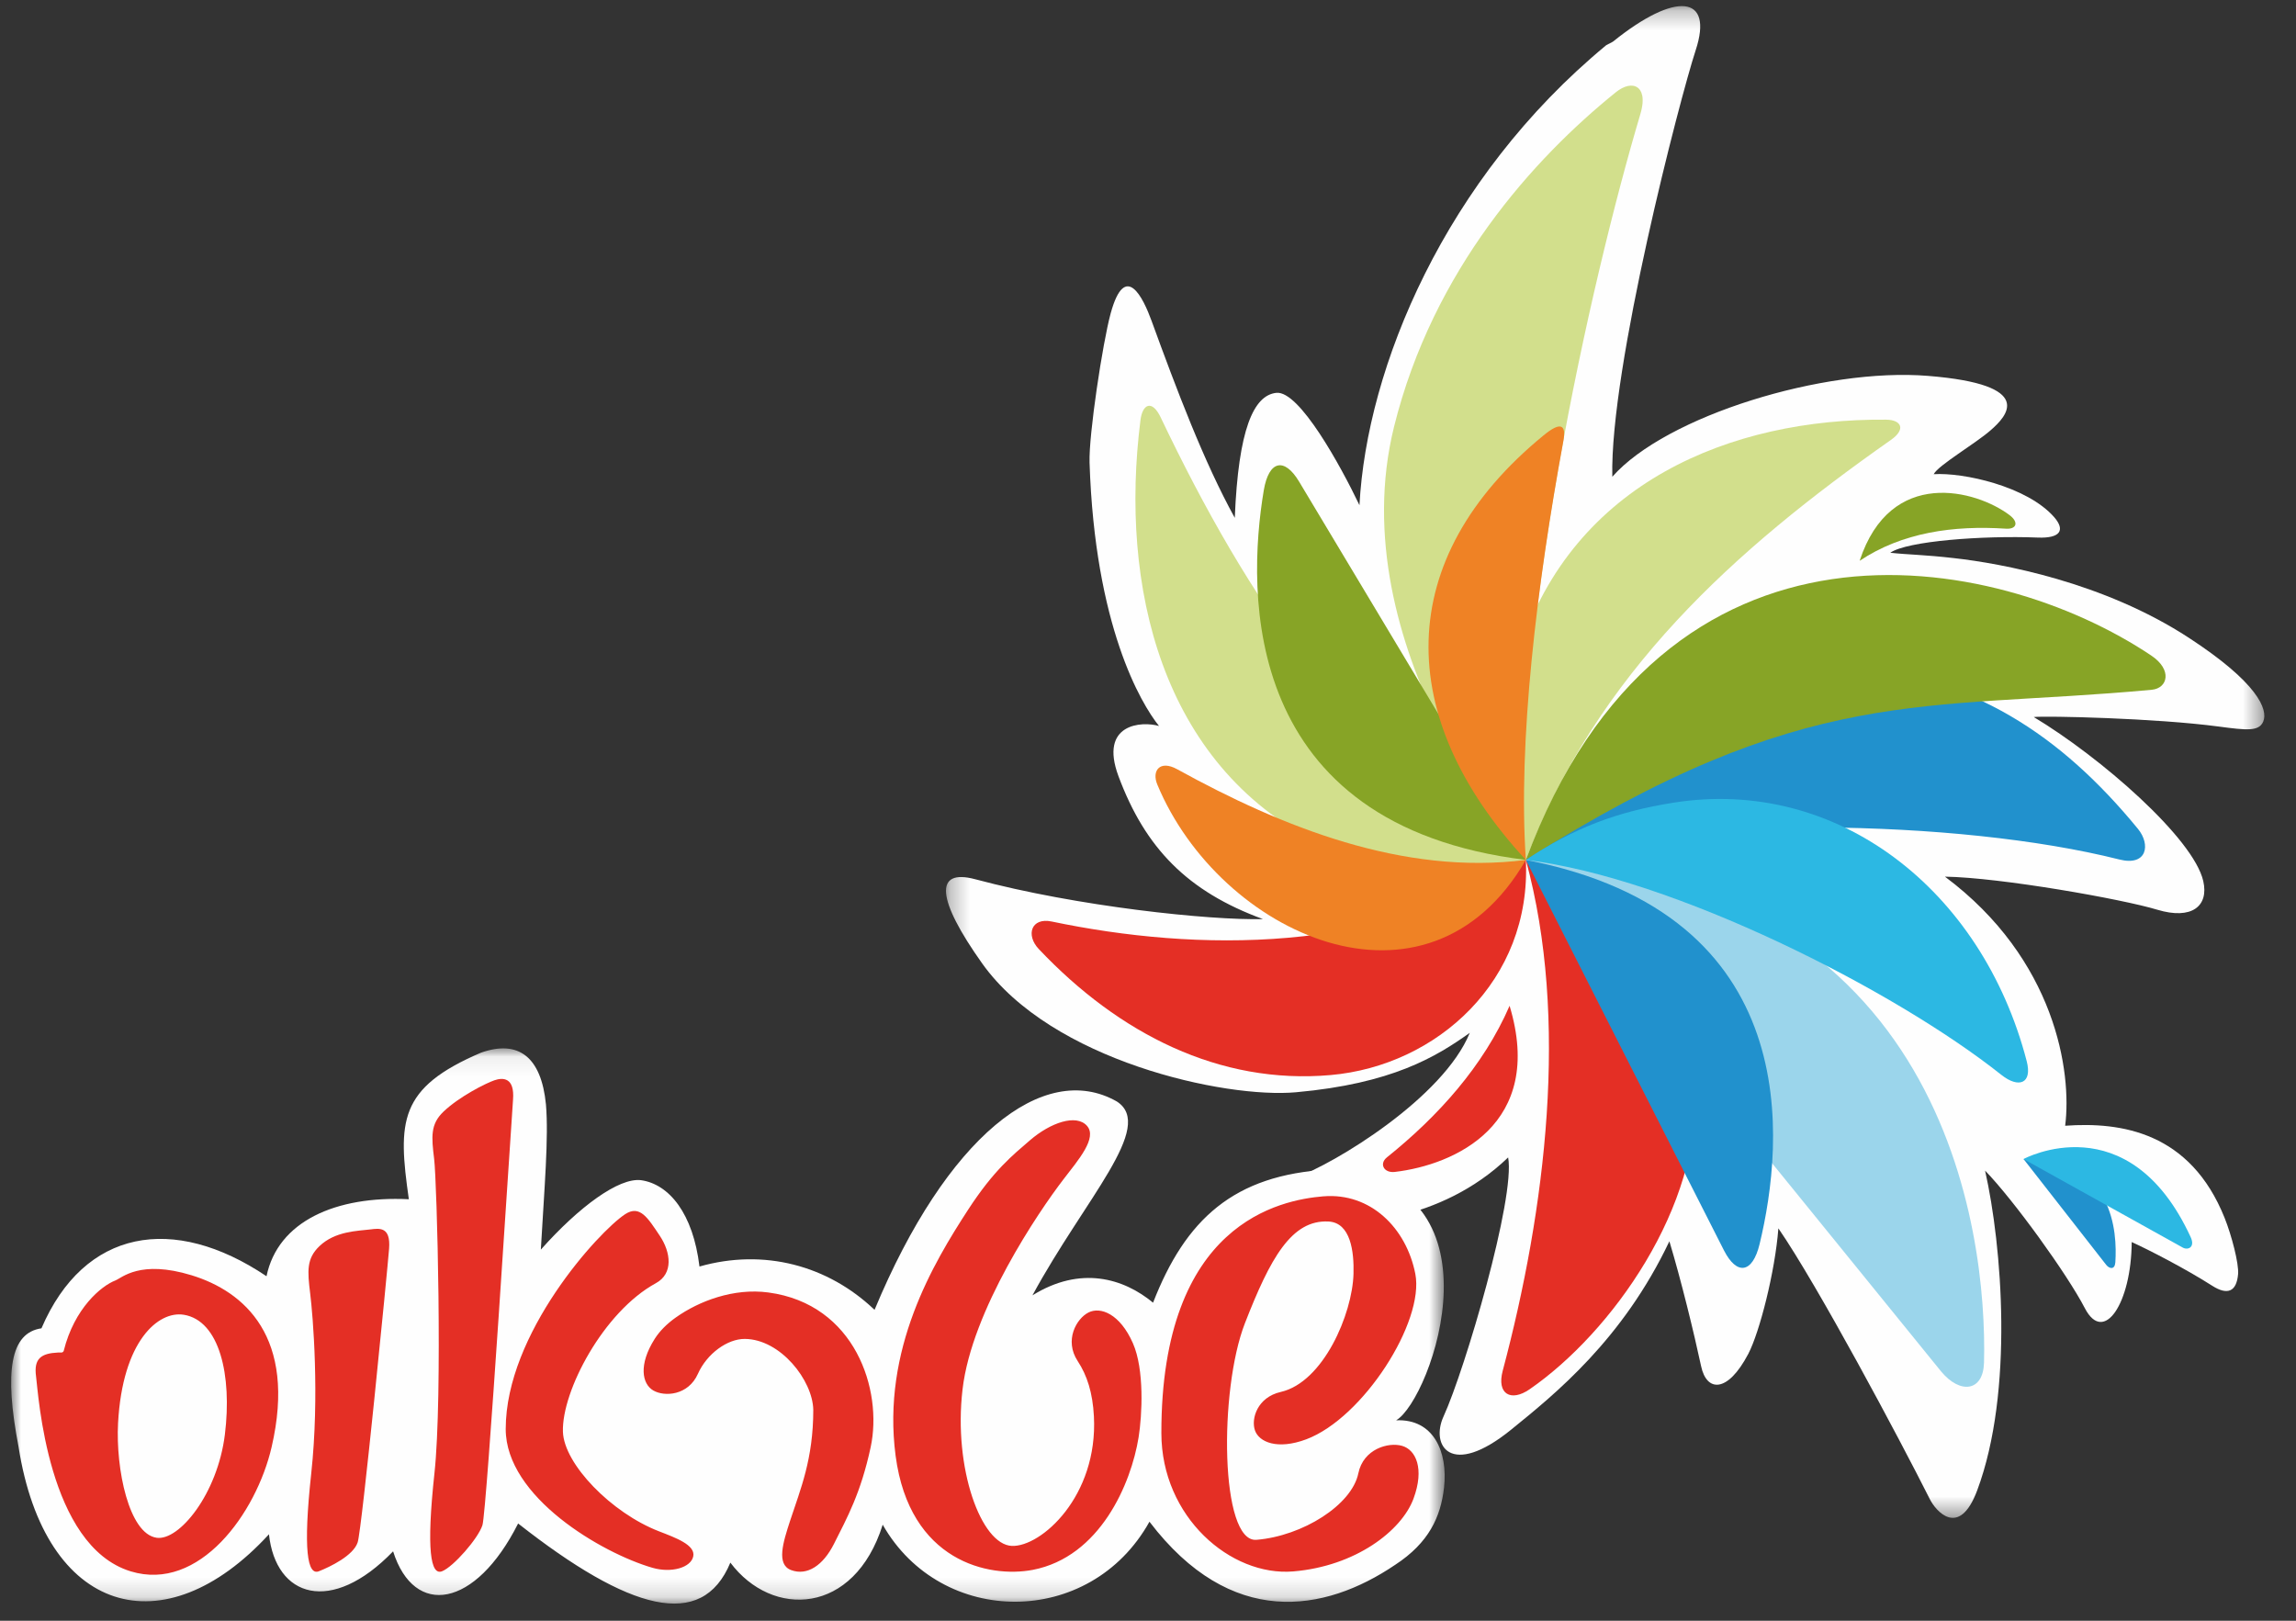 <svg xmlns="http://www.w3.org/2000/svg" xmlns:xlink="http://www.w3.org/1999/xlink" width="119" height="84" viewBox="0 0 119 84">
    <rect x="0" y="0" width="119" height="84" fill="#333333" stroke="none"/>
    <defs>
        <path id="iitfue1gya" d="M0.271 0.254L68.6 0.254 68.6 78.606 0.271 78.606z"/>
        <path id="iwapp457bc" d="M0 0.07L74.299 0.07 74.299 28.845 0 28.845z"/>
    </defs>
    <g fill="none" fill-rule="evenodd">
        <g>
            <g>
                <g transform="translate(-1150 -4158) translate(1150.578 4158) translate(48.181 .063)">
                    <mask id="ex254xk9kb" fill="#fff">
                        <use xlink:href="#iitfue1gya"/>
                    </mask>
                    <path fill="#FEFEFE" d="M34.839 2.096l-.348.183c-8.383 6.924-12.415 16.729-12.79 23.842-.976-2.044-3.119-5.95-4.306-5.824-1.185.124-1.97 1.897-2.156 6.48-1.599-2.897-3.007-6.628-4.32-10.23-.414-1.132-1.354-3.146-2.115-.361-.413 1.52-1.139 6.298-1.092 7.728.274 8.448 2.657 12.477 3.6 13.65-.89-.26-3.118-.132-2.101 2.603 1.387 3.724 3.574 5.974 7.49 7.406-2.765.068-9.62-.65-14.918-2.067-2.147-.571-1.99 1.056.36 4.36 3.592 5.058 12.608 7.016 16.272 6.681 4.977-.447 7.257-1.835 9.004-3.08-1.373 3.366-6.997 6.786-9.063 7.52-2.955 1.05-1.296 2.035.861 2.3 1.915.235 6.679.021 10.19-3.362.385 2.078-2.233 10.986-3.349 13.426-.684 1.488.358 3.238 3.511.678 2.242-1.82 5.768-4.644 8.195-9.758.606 2.006 1.271 4.735 1.646 6.481.283 1.325 1.365 1.408 2.443-.645.585-1.117 1.39-4.265 1.56-6.506 2.027 2.936 6.283 10.916 7.86 14.055.28.554 1.5 2.06 2.447-.481 1.906-5.115 1.281-12.696.406-16.567 1.486 1.53 4.258 5.37 5.168 7.125.989 1.916 2.414-.26 2.432-3.422.87.393 2.819 1.398 4.174 2.266.786.502 1.261.315 1.34-.608.044-.54-.33-1.988-.7-2.913-1.781-4.442-5.35-4.982-8.263-4.773.355-2.775-.49-8.622-6.23-12.91 2.906.046 9.214 1.17 11.003 1.713 1.79.54 2.68-.188 2.385-1.483-.508-2.227-5.336-6.433-8.786-8.503.633-.069 6.313.056 9.588.493 1.461.194 2.087.262 2.307-.262.26-.618-.287-2.011-3.857-4.338-4.432-2.894-9.726-3.857-12.182-4.13-1.568-.18-2.326-.172-3.292-.277.855-.604 4.774-.902 7.65-.787 1.159.045 1.43-.379.851-1.051-1.41-1.616-4.734-2.332-6.25-2.234.225-.455 2.145-1.573 2.945-2.272.864-.747 2.386-2.37-3.238-2.823-5.372-.44-13.584 2.068-16.365 5.228-.134-5.62 3.508-19.63 4.32-22.104.946-2.882-1.055-3.056-4.287-.447" mask="url(#ex254xk9kb)"/>
                </g>
                <g transform="translate(-1150 -4158) translate(1150.578 4158) translate(0 54.267)">
                    <mask id="l6kgkamkad" fill="#fff">
                        <use xlink:href="#iwapp457bc"/>
                    </mask>
                    <path fill="#FEFEFE" d="M71.78 19.346c1.939-.088 2.695 1.627 2.485 3.49-.171 1.512-.784 2.857-2.53 3.998-3.683 2.492-8.52 3.306-12.737-2.233-3.077 5.523-10.797 5.483-13.826.155-1.477 4.7-5.728 4.856-7.896 1.965-1.476 3.554-5.243 2.493-11-2.028-2.21 4.39-5.384 4.894-6.48 1.444-3.209 3.322-6.082 2.379-6.434-.885C7.936 31.17 1.745 29.44.381 20.706c-.746-3.905-.42-5.896 1.189-6.128 2.214-5.151 6.837-5.944 11.665-2.7.589-2.845 3.583-4.176 7.377-3.99-.575-4.034-.546-5.766 3.743-7.598 1.936-.68 3.122.215 3.363 2.687.146 1.722-.081 4.307-.265 7.522 1.993-2.239 4.05-3.738 5.19-3.599 1.464.206 2.702 1.732 3.032 4.475 3.34-.948 6.656-.061 9.074 2.246C48.475 4.665 53.506.66 57.308 2.822c2.014 1.3-1.662 5.04-4.375 10.047 2.494-1.55 4.723-.885 6.251.38 1.676-4.3 4.16-6.63 9.113-6.9 9.393.538 5.318 11.944 3.484 12.997" mask="url(#l6kgkamkad)"/>
                </g>
                <path fill="#E42F25" d="M15.98 64.584c.816-.78 1.981-.783 2.638-.865.465-.058 1.06-.155.97 1-.09 1.155-1.404 14.521-1.627 15.215-.222.69-1.425 1.27-2.013 1.502-.588.231-.828-1.079-.394-5.08.434-4.004.088-8.165-.056-9.32-.141-1.154-.2-1.802.482-2.452m6.425-6.967c.816-.78 2.191-1.472 2.637-1.626.445-.155 1.06-.155.97 1.001-.09 1.153-1.363 21.364-1.586 22.057-.222.69-1.505 2.156-2.093 2.387-.587.231-.825-1.079-.394-5.08.434-4.004.126-15.13-.015-16.284-.141-1.155-.201-1.804.481-2.455M5.407 66.361c.33-.125 1.268-1.085 3.947-.265 2.706.83 5.472 3.182 4.144 8.911-.794 3.417-3.744 7.523-7.303 6.433-4.313-1.322-4.784-9.19-4.904-10.1-.128-.938.272-1.198 1.14-1.241.06-.002.118-.003.18 0 .046.002.104-.047.114-.087.551-2.212 1.948-3.37 2.682-3.65M7.538 79.7c1.173.168 3.156-2.272 3.539-5.346.381-3.081-.28-5.912-2.13-6.212-1.318-.212-3.176 1.35-3.406 5.617-.126 2.375.562 5.734 1.997 5.94m18.095-5.634c0-4.954 4.813-10.23 6.19-11.135.766-.5 1.175.194 1.79 1.11.586.873.712 1.97-.195 2.464-2.724 1.484-4.885 5.602-4.82 7.7.052 1.673 2.512 4.21 4.985 5.164.87.336 1.891.71 1.77 1.295-.122.588-1.134.876-2.112.594-2.617-.758-7.608-3.665-7.608-7.192m18.915.94c-.511 2.38-1.217 3.65-1.904 5.016-.554 1.1-1.378 1.669-2.222 1.353-.773-.29-.419-1.427-.048-2.56.53-1.615 1.2-3.184 1.2-5.745-.031-1.532-1.7-3.66-3.545-3.675-.902-.008-1.967.761-2.434 1.808-.502 1.128-1.733 1.201-2.313.864-.578-.334-.78-1.333.075-2.678.25-.395.623-.774 1.095-1.107 1.195-.847 2.994-1.536 4.793-1.294 4.508.603 5.937 5.064 5.303 8.019m13.887-.512c-.388 2.41-2.001 6.193-5.476 6.868-2.282.438-6.396-.432-7.118-5.913-.724-5.517 1.956-9.98 3.76-12.755 1.339-2.059 2.326-2.836 3.199-3.591 1.073-.925 2.403-1.377 2.958-.755.554.623-.44 1.763-1.232 2.794-1.267 1.651-4.743 6.773-5.216 10.868-.482 4.088.963 8.052 2.557 8.112 1.512.06 4.468-2.567 4.252-6.712-.063-1.231-.356-2.13-.842-2.869-.707-1.078-.064-2.2.559-2.516.622-.317 1.632.065 2.303 1.589.603 1.365.48 3.728.296 4.88m9.578-12.49c2.439-.2 4.296 1.634 4.764 4.017.484 2.483-2.704 7.47-5.652 8.576-1.497.56-2.451.144-2.66-.463-.21-.609.127-1.715 1.338-1.992 2.206-.503 3.712-4.04 3.77-6.12.034-1.154-.15-2.651-1.292-2.713-1.919-.103-3.023 1.9-4.336 5.272-1.35 3.465-1.287 11.383.599 11.225 2.395-.198 4.946-1.807 5.28-3.448.26-1.266 1.566-1.629 2.271-1.421.704.203 1.17 1.172.585 2.743-.618 1.658-2.998 3.496-6.233 3.764-3.237.267-6.827-2.818-6.832-7.164-.012-10.915 6.183-12.09 8.398-12.277" transform="translate(-1150 -4158) translate(1150.578 4158)"/>
                <path fill="#D2DF8C" d="M83.159 4.79c-4.25 3.43-9.462 9.188-11.481 17.314-2.832 11.39 6.749 22.442 6.828 22.464-.78-11.574 3.342-29.95 5.927-38.627.278-.924.04-1.273-.132-1.4-.275-.199-.7-.108-1.142.248" transform="translate(-1150 -4158) translate(1150.578 4158)"/>
                <path fill="#D2DF8C" d="M97.42 22.805c-8.085 5.68-15.235 12.07-18.914 21.763-1.864-3.158-1.423-7.48-.341-10.85 2.804-8.72 10.996-12.041 19.018-11.967.763.008 1.056.48.238 1.054" transform="translate(-1150 -4158) translate(1150.578 4158)"/>
                <path fill="#2191CD" d="M78.506 44.568c7.973-2.35 22.403-2.128 30.76-.022 1.439.363 1.635-.773.962-1.59-3.995-4.87-8.608-7.92-15.094-8.44-7.712-.618-12.716 4.327-16.628 10.052" transform="translate(-1150 -4158) translate(1150.578 4158)"/>
                <path fill="#E42F25" d="M71.3 59.988c2.636-2.113 5.007-4.73 6.363-7.859 1.858 6.161-2.867 8.247-5.948 8.61-.571.066-.82-.423-.414-.751" transform="translate(-1150 -4158) translate(1150.578 4158)"/>
                <path fill="#E42F25" d="M78.506 44.568c2.25 8.248 1.03 18.097-1.2 26.48-.32 1.207.426 1.624 1.392.958 4.256-2.937 8.926-9.487 8.578-15.631-.373-6.598-3.114-10.362-8.77-11.807" transform="translate(-1150 -4158) translate(1150.578 4158)"/>
                <path fill="#2191CD" d="M104.3 60.07l4.28 5.48c.173.22.451.27.478-.124.106-1.559-.09-5.426-4.759-5.355" transform="translate(-1150 -4158) translate(1150.578 4158)"/>
                <path fill="#2CB8E3" d="M112.56 64.664l-8.261-4.593s5.436-2.947 8.664 4.047c.246.53-.144.687-.403.546" transform="translate(-1150 -4158) translate(1150.578 4158)"/>
                <path fill="#9BD5EB" d="M78.506 44.568l21.521 26.51c.995 1.202 2.186 1.04 2.225-.455.175-6.816-2.037-25.007-23.746-26.055" transform="translate(-1150 -4158) translate(1150.578 4158)"/>
                <path fill="#2191CD" d="M78.506 44.568l10.265 20.233c.665 1.31 1.481 1.209 1.85-.324 1.263-5.24 2.444-17.087-12.115-19.909" transform="translate(-1150 -4158) translate(1150.578 4158)"/>
                <path fill="#87A426" d="M103.39 27.401c-2.72-.18-5.389.195-7.584 1.664 1.6-4.882 6.046-3.667 7.766-2.37.499.375.364.742-.181.706" transform="translate(-1150 -4158) translate(1150.578 4158)"/>
                <path fill="#87A426" d="M110.95 35.749c-11.91 1.11-17.864-.39-32.444 8.82 7.175-19.263 24.338-16.011 32.417-10.591 1.105.74.851 1.693.027 1.771" transform="translate(-1150 -4158) translate(1150.578 4158)"/>
                <path fill="#2CB8E3" d="M103.16 55.716c-5.534-4.404-17.029-10.235-24.654-11.148 2.496-1.659 4.718-2.501 7.65-2.966 8.45-1.345 15.987 4.473 18.307 13.391.308 1.182-.423 1.42-1.302.723" transform="translate(-1150 -4158) translate(1150.578 4158)"/>
                <path fill="#D2DF8C" d="M59.582 21.639c4.475 9.381 9.993 17.778 18.924 22.93-3.298 1.613-7.661.694-10.792-.888-8.1-4.09-10.275-13.303-9.181-21.916.105-.82.596-1.077 1.05-.126" transform="translate(-1150 -4158) translate(1150.578 4158)"/>
                <path fill="#E42F25" d="M78.506 44.568c-7.498 4.935-17.105 4.755-24.58 3.192-1.057-.219-1.351.702-.665 1.427 4.161 4.4 9.374 7.039 15.123 6.532 5.515-.484 10.42-4.897 10.122-11.15" transform="translate(-1150 -4158) translate(1150.578 4158)"/>
                <path fill="#87A426" d="M78.506 44.568l-11.755-19.61c-.758-1.263-1.565-1.104-1.828.453-.894 5.328-1.168 17.353 13.583 19.157" transform="translate(-1150 -4158) translate(1150.578 4158)"/>
                <path fill="#EF8225" d="M79.428 22.561c-7.831 6.413-7.762 14.607-.922 22.008-.414-6.143.563-14.215 1.945-21.716.149-.817-.111-1.041-1.023-.292" transform="translate(-1150 -4158) translate(1150.578 4158)"/>
                <path fill="#EF8225" d="M78.506 44.568c-6.356.816-12.639-1.703-18.073-4.7-.899-.495-1.327.08-1.029.793 3.233 7.776 14.006 12.713 19.102 3.907" transform="translate(-1150 -4158) translate(1150.578 4158)"/>
            </g>
        </g>
    </g>
</svg>
